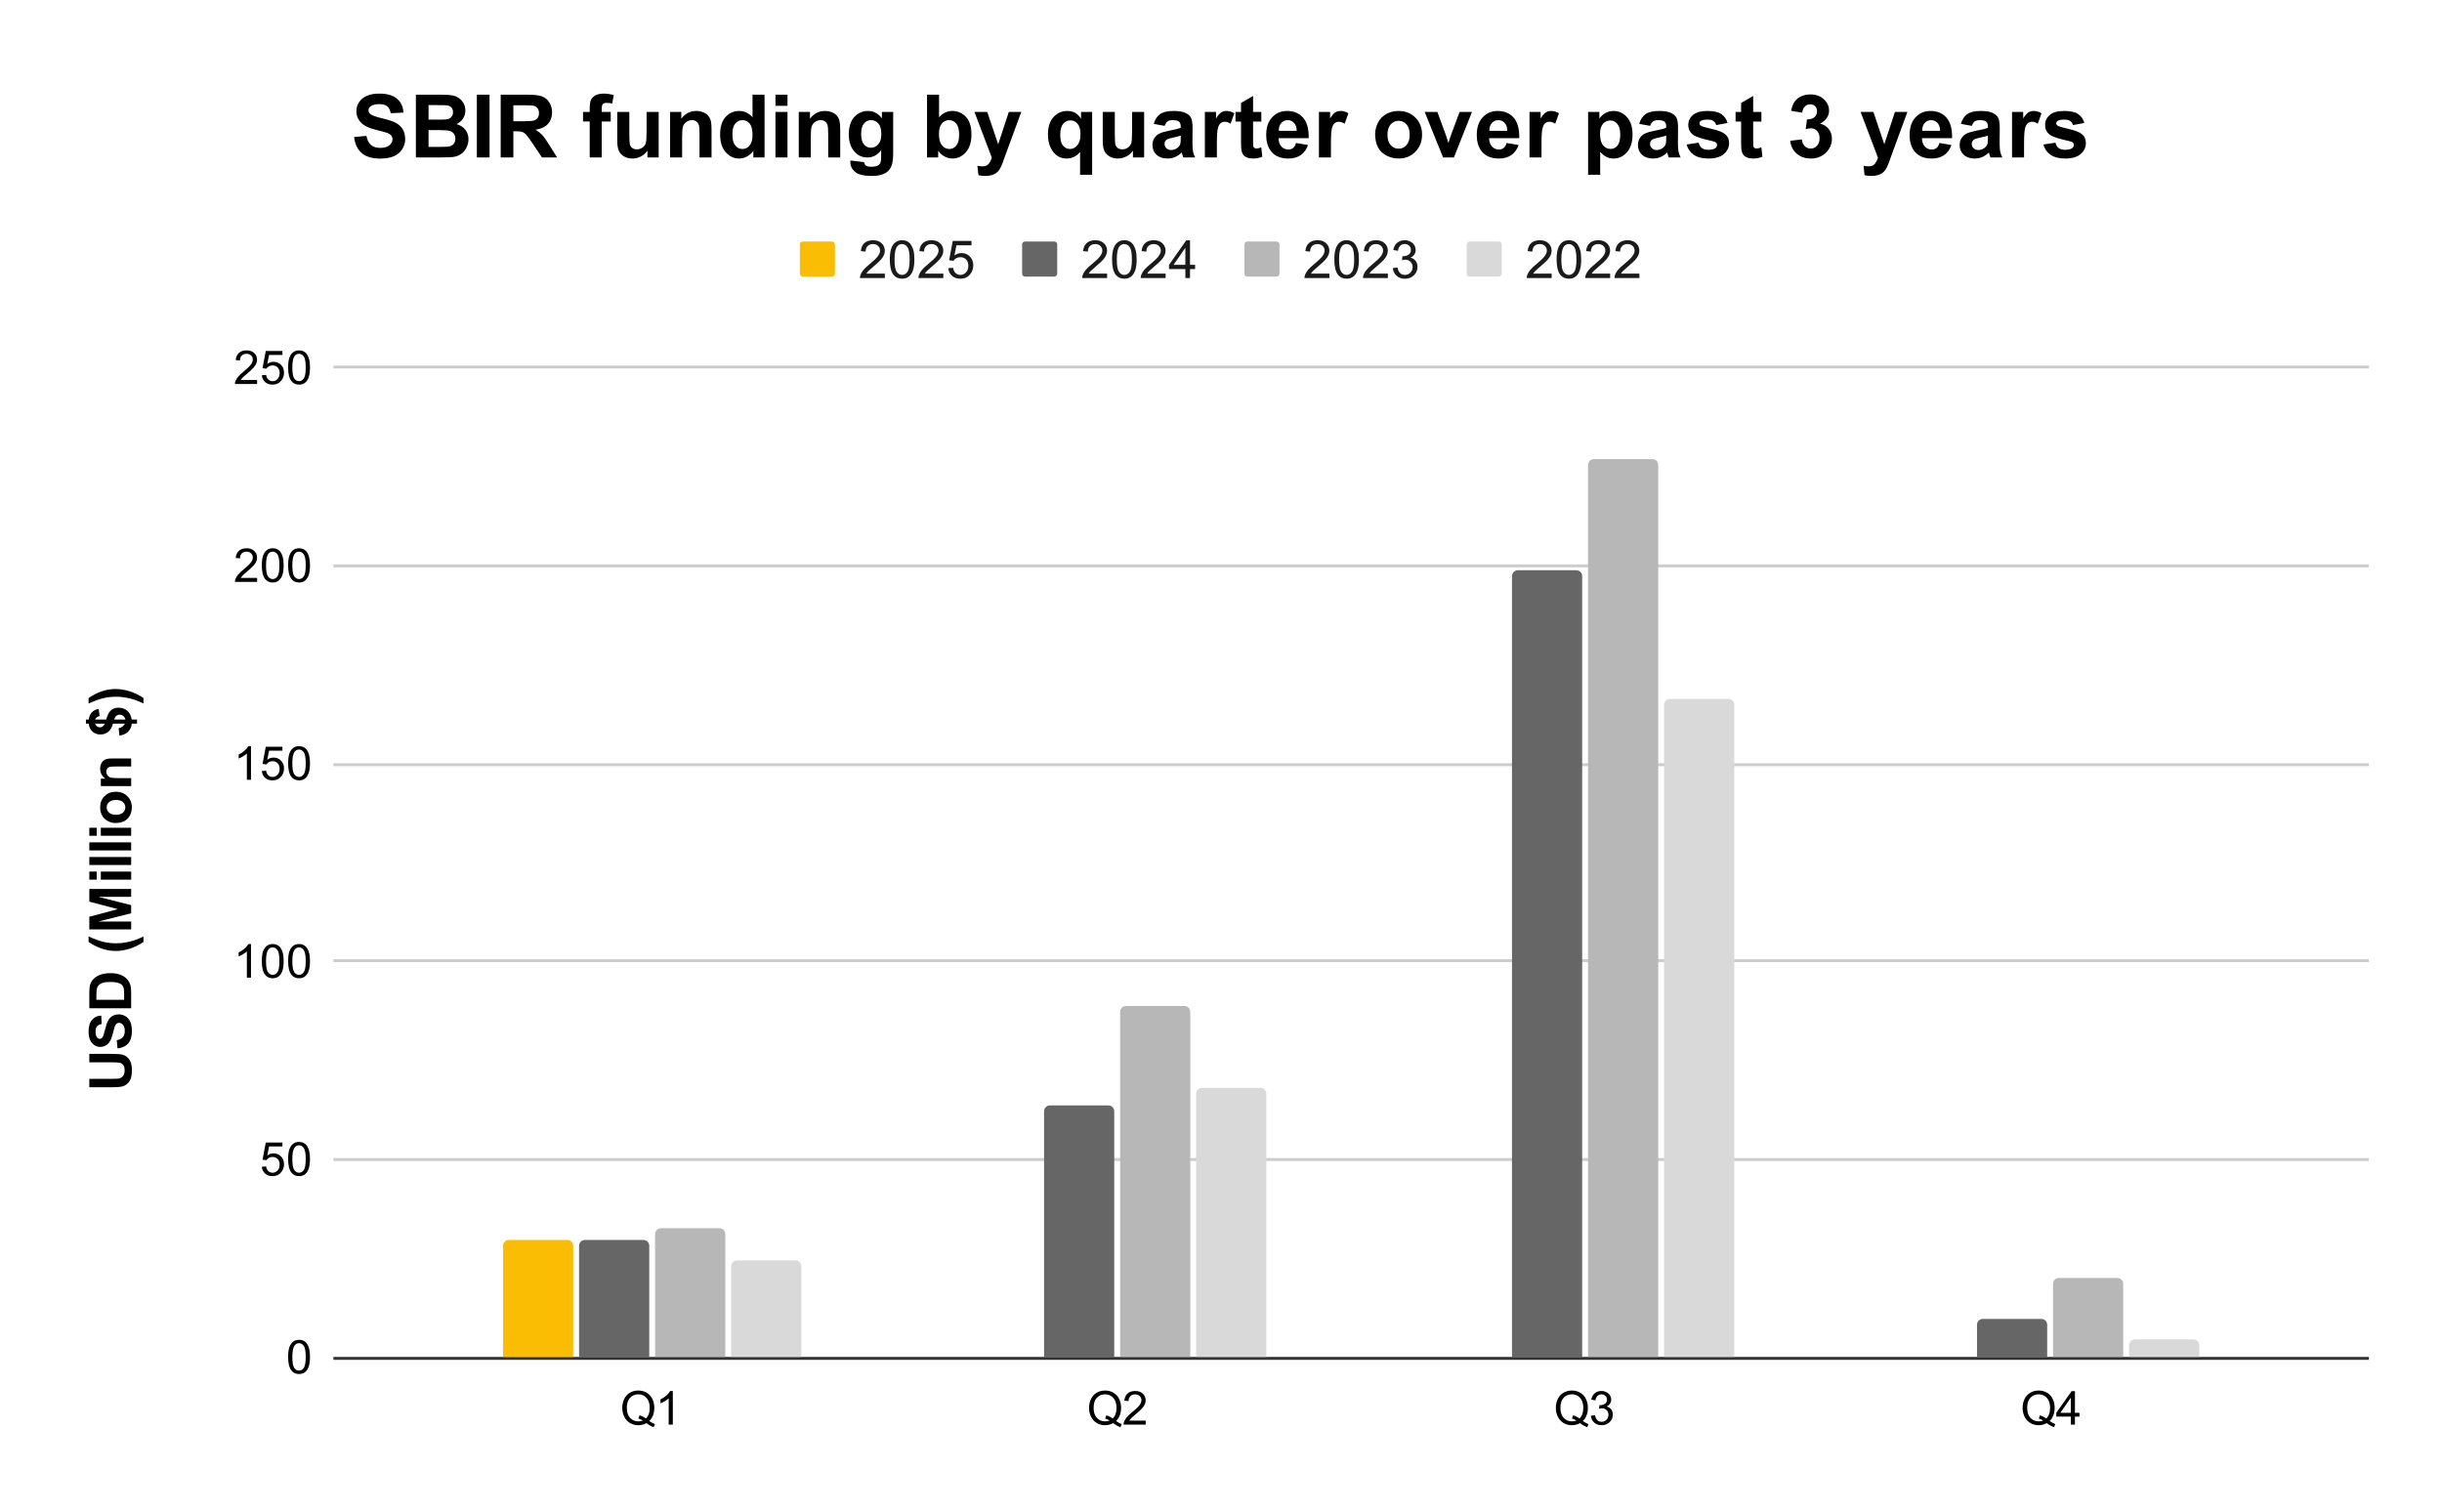 <svg version="1.1" viewBox="0.0 0.0 835.0 517.0" fill="none" stroke="none" stroke-linecap="square" stroke-miterlimit="10" width="835" height="517" xmlns:xlink="http://www.w3.org/1999/xlink" xmlns="http://www.w3.org/2000/svg"><path fill="#ffffff" d="M0 0L835.0 0L835.0 517.0L0 517.0L0 0Z" fill-rule="nonzero"/><path stroke="#333333" stroke-width="1.0" stroke-linecap="butt" d="M114.5 464.5L809.5 464.5" fill-rule="nonzero"/><path stroke="#cccccc" stroke-width="1.0" stroke-linecap="butt" d="M114.5 396.5L809.5 396.5" fill-rule="nonzero"/><path stroke="#cccccc" stroke-width="1.0" stroke-linecap="butt" d="M114.5 328.5L809.5 328.5" fill-rule="nonzero"/><path stroke="#cccccc" stroke-width="1.0" stroke-linecap="butt" d="M114.5 261.5L809.5 261.5" fill-rule="nonzero"/><path stroke="#cccccc" stroke-width="1.0" stroke-linecap="butt" d="M114.5 193.5L809.5 193.5" fill-rule="nonzero"/><path stroke="#cccccc" stroke-width="1.0" stroke-linecap="butt" d="M114.5 125.5L809.5 125.5" fill-rule="nonzero"/><clipPath id="id_0"><path d="M114.85 125.817L809.15 125.817L809.15 464.15L114.85 464.15L114.85 125.817Z" clip-rule="nonzero"/></clipPath><path stroke="#000000" stroke-width="2.0" stroke-linecap="butt" stroke-opacity="0.0" clip-path="url(#id_0)" d="M196.0 464.0L172.0 464.0L172.0 426.0C172.0 424.895 172.895 424.0 174.0 424.0L194.0 424.0C195.105 424.0 196.0 424.895 196.0 426.0Z" fill-rule="nonzero"/><path fill="#fbbc04" clip-path="url(#id_0)" d="M196.0 464.0L172.0 464.0L172.0 426.0C172.0 424.895 172.895 424.0 174.0 424.0L194.0 424.0C195.105 424.0 196.0 424.895 196.0 426.0Z" fill-rule="nonzero"/><path stroke="#000000" stroke-width="2.0" stroke-linecap="butt" stroke-opacity="0.0" clip-path="url(#id_0)" d="M222.0 464.0L198.0 464.0L198.0 426.0C198.0 424.895 198.895 424.0 200.0 424.0L220.0 424.0C221.105 424.0 222.0 424.895 222.0 426.0Z" fill-rule="nonzero"/><path fill="#666666" clip-path="url(#id_0)" d="M222.0 464.0L198.0 464.0L198.0 426.0C198.0 424.895 198.895 424.0 200.0 424.0L220.0 424.0C221.105 424.0 222.0 424.895 222.0 426.0Z" fill-rule="nonzero"/><path stroke="#000000" stroke-width="2.0" stroke-linecap="butt" stroke-opacity="0.0" clip-path="url(#id_0)" d="M381.0 464.0L357.0 464.0L357.0 380.0C357.0 378.895 357.895 378.0 359.0 378.0L379.0 378.0C380.105 378.0 381.0 378.895 381.0 380.0Z" fill-rule="nonzero"/><path fill="#666666" clip-path="url(#id_0)" d="M381.0 464.0L357.0 464.0L357.0 380.0C357.0 378.895 357.895 378.0 359.0 378.0L379.0 378.0C380.105 378.0 381.0 378.895 381.0 380.0Z" fill-rule="nonzero"/><path stroke="#000000" stroke-width="2.0" stroke-linecap="butt" stroke-opacity="0.0" clip-path="url(#id_0)" d="M541.0 464.0L517.0 464.0L517.0 197.0C517.0 195.895 517.895 195.0 519.0 195.0L539.0 195.0C540.105 195.0 541.0 195.895 541.0 197.0Z" fill-rule="nonzero"/><path fill="#666666" clip-path="url(#id_0)" d="M541.0 464.0L517.0 464.0L517.0 197.0C517.0 195.895 517.895 195.0 519.0 195.0L539.0 195.0C540.105 195.0 541.0 195.895 541.0 197.0Z" fill-rule="nonzero"/><path stroke="#000000" stroke-width="2.0" stroke-linecap="butt" stroke-opacity="0.0" clip-path="url(#id_0)" d="M700.0 464.0L676.0 464.0L676.0 453.0C676.0 451.895 676.895 451.0 678.0 451.0L698.0 451.0C699.105 451.0 700.0 451.895 700.0 453.0Z" fill-rule="nonzero"/><path fill="#666666" clip-path="url(#id_0)" d="M700.0 464.0L676.0 464.0L676.0 453.0C676.0 451.895 676.895 451.0 678.0 451.0L698.0 451.0C699.105 451.0 700.0 451.895 700.0 453.0Z" fill-rule="nonzero"/><path stroke="#000000" stroke-width="2.0" stroke-linecap="butt" stroke-opacity="0.0" clip-path="url(#id_0)" d="M248.0 464.0L224.0 464.0L224.0 422.0C224.0 420.895 224.895 420.0 226.0 420.0L246.0 420.0C247.105 420.0 248.0 420.895 248.0 422.0Z" fill-rule="nonzero"/><path fill="#b7b7b7" clip-path="url(#id_0)" d="M248.0 464.0L224.0 464.0L224.0 422.0C224.0 420.895 224.895 420.0 226.0 420.0L246.0 420.0C247.105 420.0 248.0 420.895 248.0 422.0Z" fill-rule="nonzero"/><path stroke="#000000" stroke-width="2.0" stroke-linecap="butt" stroke-opacity="0.0" clip-path="url(#id_0)" d="M407.0 464.0L383.0 464.0L383.0 346.0C383.0 344.895 383.895 344.0 385.0 344.0L405.0 344.0C406.105 344.0 407.0 344.895 407.0 346.0Z" fill-rule="nonzero"/><path fill="#b7b7b7" clip-path="url(#id_0)" d="M407.0 464.0L383.0 464.0L383.0 346.0C383.0 344.895 383.895 344.0 385.0 344.0L405.0 344.0C406.105 344.0 407.0 344.895 407.0 346.0Z" fill-rule="nonzero"/><path stroke="#000000" stroke-width="2.0" stroke-linecap="butt" stroke-opacity="0.0" clip-path="url(#id_0)" d="M567.0 464.0L543.0 464.0L543.0 159.0C543.0 157.895 543.895 157.0 545.0 157.0L565.0 157.0C566.105 157.0 567.0 157.895 567.0 159.0Z" fill-rule="nonzero"/><path fill="#b7b7b7" clip-path="url(#id_0)" d="M567.0 464.0L543.0 464.0L543.0 159.0C543.0 157.895 543.895 157.0 545.0 157.0L565.0 157.0C566.105 157.0 567.0 157.895 567.0 159.0Z" fill-rule="nonzero"/><path stroke="#000000" stroke-width="2.0" stroke-linecap="butt" stroke-opacity="0.0" clip-path="url(#id_0)" d="M726.0 464.0L702.0 464.0L702.0 439.0C702.0 437.895 702.895 437.0 704.0 437.0L724.0 437.0C725.105 437.0 726.0 437.895 726.0 439.0Z" fill-rule="nonzero"/><path fill="#b7b7b7" clip-path="url(#id_0)" d="M726.0 464.0L702.0 464.0L702.0 439.0C702.0 437.895 702.895 437.0 704.0 437.0L724.0 437.0C725.105 437.0 726.0 437.895 726.0 439.0Z" fill-rule="nonzero"/><path stroke="#000000" stroke-width="2.0" stroke-linecap="butt" stroke-opacity="0.0" clip-path="url(#id_0)" d="M274.0 464.0L250.0 464.0L250.0 433.0C250.0 431.895 250.895 431.0 252.0 431.0L272.0 431.0C273.105 431.0 274.0 431.895 274.0 433.0Z" fill-rule="nonzero"/><path fill="#d9d9d9" clip-path="url(#id_0)" d="M274.0 464.0L250.0 464.0L250.0 433.0C250.0 431.895 250.895 431.0 252.0 431.0L272.0 431.0C273.105 431.0 274.0 431.895 274.0 433.0Z" fill-rule="nonzero"/><path stroke="#000000" stroke-width="2.0" stroke-linecap="butt" stroke-opacity="0.0" clip-path="url(#id_0)" d="M433.0 464.0L409.0 464.0L409.0 374.0C409.0 372.895 409.895 372.0 411.0 372.0L431.0 372.0C432.105 372.0 433.0 372.895 433.0 374.0Z" fill-rule="nonzero"/><path fill="#d9d9d9" clip-path="url(#id_0)" d="M433.0 464.0L409.0 464.0L409.0 374.0C409.0 372.895 409.895 372.0 411.0 372.0L431.0 372.0C432.105 372.0 433.0 372.895 433.0 374.0Z" fill-rule="nonzero"/><path stroke="#000000" stroke-width="2.0" stroke-linecap="butt" stroke-opacity="0.0" clip-path="url(#id_0)" d="M593.0 464.0L569.0 464.0L569.0 241.0C569.0 239.895 569.895 239.0 571.0 239.0L591.0 239.0C592.105 239.0 593.0 239.895 593.0 241.0Z" fill-rule="nonzero"/><path fill="#d9d9d9" clip-path="url(#id_0)" d="M593.0 464.0L569.0 464.0L569.0 241.0C569.0 239.895 569.895 239.0 571.0 239.0L591.0 239.0C592.105 239.0 593.0 239.895 593.0 241.0Z" fill-rule="nonzero"/><path stroke="#000000" stroke-width="2.0" stroke-linecap="butt" stroke-opacity="0.0" clip-path="url(#id_0)" d="M752.0 464.0L728.0 464.0L728.0 460.0C728.0 458.895 728.895 458.0 730.0 458.0L750.0 458.0C751.105 458.0 752.0 458.895 752.0 460.0Z" fill-rule="nonzero"/><path fill="#d9d9d9" clip-path="url(#id_0)" d="M752.0 464.0L728.0 464.0L728.0 460.0C728.0 458.895 728.895 458.0 730.0 458.0L750.0 458.0C751.105 458.0 752.0 458.895 752.0 460.0Z" fill-rule="nonzero"/><path fill="#000000" d="M30.537 371.796L30.537 368.905L38.287 368.905Q40.131 368.905 40.678 368.796Q41.553 368.608 42.084 367.921Q42.616 367.218 42.616 365.999Q42.616 364.78 42.116 364.155Q41.616 363.53 40.881 363.405Q40.147 363.265 38.459 363.265L30.537 363.265L30.537 360.374L38.053 360.374Q40.631 360.374 41.694 360.608Q42.756 360.843 43.491 361.483Q44.225 362.108 44.662 363.171Q45.1 364.218 45.1 365.921Q45.1 367.968 44.631 369.03Q44.147 370.093 43.397 370.702Q42.631 371.311 41.803 371.515Q40.569 371.796 38.162 371.796L30.537 371.796ZM40.194 358.515L39.912 355.702Q41.334 355.436 42.006 354.671Q42.662 353.89 42.662 352.577Q42.662 351.171 42.069 350.468Q41.475 349.765 40.694 349.765Q40.178 349.765 39.834 350.061Q39.475 350.358 39.209 351.093Q39.022 351.608 38.584 353.405Q38.006 355.733 37.162 356.671Q35.975 357.999 34.287 357.999Q33.194 357.999 32.241 357.374Q31.287 356.749 30.787 355.593Q30.287 354.421 30.287 352.765Q30.287 350.077 31.475 348.718Q32.647 347.343 34.631 347.28L34.756 350.171Q33.647 350.358 33.162 350.968Q32.678 351.577 32.678 352.796Q32.678 354.061 33.194 354.765Q33.537 355.233 34.084 355.233Q34.6 355.233 34.959 354.796Q35.412 354.249 35.912 352.14Q36.412 350.03 36.944 349.03Q37.475 348.015 38.397 347.452Q39.319 346.874 40.678 346.874Q41.912 346.874 42.991 347.561Q44.053 348.233 44.584 349.483Q45.1 350.733 45.1 352.608Q45.1 355.311 43.85 356.78Q42.6 358.233 40.194 358.515ZM30.537 344.78L30.537 339.499Q30.537 337.718 30.803 336.78Q31.178 335.515 32.131 334.624Q33.069 333.718 34.444 333.249Q35.819 332.78 37.834 332.78Q39.6 332.78 40.881 333.218Q42.444 333.765 43.397 334.765Q44.131 335.515 44.553 336.796Q44.85 337.749 44.85 339.343L44.85 344.78L30.537 344.78ZM32.959 341.89L42.444 341.89L42.444 339.733Q42.444 338.53 42.303 337.983Q42.131 337.28 41.709 336.827Q41.287 336.358 40.334 336.077Q39.366 335.78 37.694 335.78Q36.037 335.78 35.147 336.077Q34.256 336.358 33.772 336.89Q33.272 337.421 33.084 338.218Q32.959 338.827 32.959 340.593L32.959 341.89ZM49.053 320.249L49.053 322.124Q46.803 323.624 44.381 324.405Q41.944 325.186 39.662 325.186Q36.834 325.186 34.319 324.218Q32.131 323.374 30.287 322.093L30.287 320.218Q33.241 321.561 35.319 322.061Q37.397 322.561 39.725 322.561Q41.319 322.561 43.006 322.265Q44.678 321.968 46.194 321.452Q47.194 321.108 49.053 320.249ZM44.85 317.811L30.537 317.811L30.537 313.483L40.303 310.89L30.537 308.327L30.537 303.983L44.85 303.983L44.85 306.671L33.584 306.671L44.85 309.515L44.85 312.296L33.584 315.124L44.85 315.124L44.85 317.811ZM33.069 300.796L30.537 300.796L30.537 298.046L33.069 298.046L33.069 300.796ZM44.85 300.796L34.475 300.796L34.475 298.046L44.85 298.046L44.85 300.796ZM44.85 295.796L30.537 295.796L30.537 293.046L44.85 293.046L44.85 295.796ZM44.85 290.796L30.537 290.796L30.537 288.046L44.85 288.046L44.85 290.796ZM33.069 285.796L30.537 285.796L30.537 283.046L33.069 283.046L33.069 285.796ZM44.85 285.796L34.475 285.796L34.475 283.046L44.85 283.046L44.85 285.796ZM39.522 281.436Q38.147 281.436 36.866 280.765Q35.584 280.077 34.912 278.843Q34.241 277.608 34.241 276.093Q34.241 273.733 35.772 272.233Q37.303 270.733 39.631 270.733Q41.991 270.733 43.537 272.249Q45.084 273.765 45.084 276.077Q45.084 277.499 44.444 278.796Q43.787 280.077 42.553 280.765Q41.303 281.436 39.522 281.436ZM39.662 278.624Q41.209 278.624 42.037 277.89Q42.85 277.155 42.85 276.077Q42.85 274.999 42.037 274.28Q41.209 273.546 39.647 273.546Q38.116 273.546 37.303 274.28Q36.475 274.999 36.475 276.077Q36.475 277.155 37.303 277.89Q38.116 278.624 39.662 278.624ZM44.85 259.358L44.85 262.108L39.553 262.108Q37.881 262.108 37.397 262.28Q36.897 262.452 36.631 262.858Q36.35 263.249 36.35 263.811Q36.35 264.515 36.741 265.093Q37.131 265.655 37.772 265.874Q38.412 266.077 40.147 266.077L44.85 266.077L44.85 268.811L34.475 268.811L34.475 266.265L36.006 266.265Q34.241 264.905 34.241 262.843Q34.241 261.936 34.569 261.186Q34.897 260.436 35.412 260.061Q35.912 259.671 36.569 259.515Q37.209 259.358 38.397 259.358L44.85 259.358ZM42.725 247.452L38.631 247.452Q38.084 249.374 36.991 250.265Q35.881 251.155 34.287 251.155Q32.694 251.155 31.6 250.155Q30.506 249.14 30.35 247.452L29.381 247.452L29.381 246.046L30.35 246.046Q30.537 244.483 31.412 243.577Q32.287 242.655 33.741 242.405L34.069 244.874Q32.912 245.093 32.506 246.046L36.319 246.046Q36.959 243.702 37.975 242.858Q38.975 241.999 40.569 241.999Q42.334 241.999 43.553 243.077Q44.756 244.14 45.022 246.046L46.85 246.046L46.85 247.452L45.069 247.452Q44.866 249.14 43.819 250.202Q42.756 251.249 40.834 251.546L40.569 248.999Q41.35 248.843 41.912 248.421Q42.475 247.983 42.725 247.452ZM32.475 247.452Q32.678 248.03 33.147 248.374Q33.616 248.718 34.178 248.718Q34.694 248.718 35.147 248.405Q35.584 248.093 35.85 247.452L32.475 247.452ZM42.866 246.046Q42.725 245.311 42.194 244.858Q41.647 244.39 40.912 244.39Q40.256 244.39 39.787 244.78Q39.319 245.155 39.053 246.046L42.866 246.046ZM49.053 240.561Q47.319 239.749 46.381 239.421Q45.459 239.077 44.256 238.796Q43.037 238.515 41.959 238.39Q40.866 238.249 39.725 238.249Q37.397 238.249 35.319 238.749Q33.241 239.233 30.287 240.577L30.287 238.718Q32.381 237.233 34.741 236.421Q37.1 235.608 39.522 235.608Q41.553 235.608 43.897 236.249Q46.506 236.983 49.053 238.671L49.053 240.561Z" fill-rule="nonzero"/><path fill="#000000" d="M98.522 463.994Q98.522 461.962 98.928 460.728Q99.35 459.494 100.178 458.822Q101.006 458.15 102.256 458.15Q103.178 458.15 103.866 458.525Q104.569 458.884 105.022 459.587Q105.475 460.291 105.725 461.291Q105.991 462.291 105.991 463.994Q105.991 466.009 105.569 467.259Q105.162 468.494 104.334 469.181Q103.506 469.853 102.256 469.853Q100.6 469.853 99.647 468.65Q98.522 467.228 98.522 463.994ZM99.959 463.994Q99.959 466.822 100.616 467.759Q101.287 468.681 102.256 468.681Q103.225 468.681 103.881 467.744Q104.537 466.806 104.537 463.994Q104.537 461.166 103.881 460.244Q103.225 459.306 102.241 459.306Q101.272 459.306 100.694 460.134Q99.959 461.181 99.959 463.994Z" fill-rule="nonzero"/><path fill="#000000" d="M89.522 398.983L90.991 398.858Q91.162 399.936 91.756 400.483Q92.35 401.015 93.194 401.015Q94.209 401.015 94.912 400.249Q95.616 399.483 95.616 398.218Q95.616 397.015 94.944 396.327Q94.272 395.624 93.178 395.624Q92.491 395.624 91.944 395.936Q91.397 396.249 91.084 396.733L89.772 396.561L90.881 390.686L96.569 390.686L96.569 392.03L92.006 392.03L91.381 395.108Q92.412 394.39 93.553 394.39Q95.053 394.39 96.084 395.436Q97.116 396.468 97.116 398.093Q97.116 399.655 96.209 400.78Q95.1 402.186 93.194 402.186Q91.631 402.186 90.647 401.311Q89.662 400.421 89.522 398.983ZM98.522 396.327Q98.522 394.296 98.928 393.061Q99.35 391.827 100.178 391.155Q101.006 390.483 102.256 390.483Q103.178 390.483 103.866 390.858Q104.569 391.218 105.022 391.921Q105.475 392.624 105.725 393.624Q105.991 394.624 105.991 396.327Q105.991 398.343 105.569 399.593Q105.162 400.827 104.334 401.515Q103.506 402.186 102.256 402.186Q100.6 402.186 99.647 400.983Q98.522 399.561 98.522 396.327ZM99.959 396.327Q99.959 399.155 100.616 400.093Q101.287 401.015 102.256 401.015Q103.225 401.015 103.881 400.077Q104.537 399.14 104.537 396.327Q104.537 393.499 103.881 392.577Q103.225 391.64 102.241 391.64Q101.272 391.64 100.694 392.468Q99.959 393.515 99.959 396.327Z" fill-rule="nonzero"/><path fill="#000000" d="M85.819 334.317L84.412 334.317L84.412 325.348Q83.897 325.832 83.069 326.317Q82.256 326.801 81.6 327.051L81.6 325.692Q82.772 325.129 83.647 324.348Q84.537 323.551 84.912 322.817L85.819 322.817L85.819 334.317ZM89.522 328.66Q89.522 326.629 89.928 325.395Q90.35 324.16 91.178 323.489Q92.006 322.817 93.256 322.817Q94.178 322.817 94.866 323.192Q95.569 323.551 96.022 324.254Q96.475 324.957 96.725 325.957Q96.991 326.957 96.991 328.66Q96.991 330.676 96.569 331.926Q96.162 333.16 95.334 333.848Q94.506 334.52 93.256 334.52Q91.6 334.52 90.647 333.317Q89.522 331.895 89.522 328.66ZM90.959 328.66Q90.959 331.489 91.616 332.426Q92.287 333.348 93.256 333.348Q94.225 333.348 94.881 332.41Q95.537 331.473 95.537 328.66Q95.537 325.832 94.881 324.91Q94.225 323.973 93.241 323.973Q92.272 323.973 91.694 324.801Q90.959 325.848 90.959 328.66ZM98.522 328.66Q98.522 326.629 98.928 325.395Q99.35 324.16 100.178 323.489Q101.006 322.817 102.256 322.817Q103.178 322.817 103.866 323.192Q104.569 323.551 105.022 324.254Q105.475 324.957 105.725 325.957Q105.991 326.957 105.991 328.66Q105.991 330.676 105.569 331.926Q105.162 333.16 104.334 333.848Q103.506 334.52 102.256 334.52Q100.6 334.52 99.647 333.317Q98.522 331.895 98.522 328.66ZM99.959 328.66Q99.959 331.489 100.616 332.426Q101.287 333.348 102.256 333.348Q103.225 333.348 103.881 332.41Q104.537 331.473 104.537 328.66Q104.537 325.832 103.881 324.91Q103.225 323.973 102.241 323.973Q101.272 323.973 100.694 324.801Q99.959 325.848 99.959 328.66Z" fill-rule="nonzero"/><path fill="#000000" d="M85.819 266.65L84.412 266.65L84.412 257.681Q83.897 258.166 83.069 258.65Q82.256 259.134 81.6 259.384L81.6 258.025Q82.772 257.462 83.647 256.681Q84.537 255.884 84.912 255.15L85.819 255.15L85.819 266.65ZM89.522 263.65L90.991 263.525Q91.162 264.603 91.756 265.15Q92.35 265.681 93.194 265.681Q94.209 265.681 94.912 264.916Q95.616 264.15 95.616 262.884Q95.616 261.681 94.944 260.994Q94.272 260.291 93.178 260.291Q92.491 260.291 91.944 260.603Q91.397 260.916 91.084 261.4L89.772 261.228L90.881 255.353L96.569 255.353L96.569 256.697L92.006 256.697L91.381 259.775Q92.412 259.056 93.553 259.056Q95.053 259.056 96.084 260.103Q97.116 261.134 97.116 262.759Q97.116 264.322 96.209 265.447Q95.1 266.853 93.194 266.853Q91.631 266.853 90.647 265.978Q89.662 265.087 89.522 263.65ZM98.522 260.994Q98.522 258.962 98.928 257.728Q99.35 256.494 100.178 255.822Q101.006 255.15 102.256 255.15Q103.178 255.15 103.866 255.525Q104.569 255.884 105.022 256.587Q105.475 257.291 105.725 258.291Q105.991 259.291 105.991 260.994Q105.991 263.009 105.569 264.259Q105.162 265.494 104.334 266.181Q103.506 266.853 102.256 266.853Q100.6 266.853 99.647 265.65Q98.522 264.228 98.522 260.994ZM99.959 260.994Q99.959 263.822 100.616 264.759Q101.287 265.681 102.256 265.681Q103.225 265.681 103.881 264.744Q104.537 263.806 104.537 260.994Q104.537 258.166 103.881 257.244Q103.225 256.306 102.241 256.306Q101.272 256.306 100.694 257.134Q99.959 258.181 99.959 260.994Z" fill-rule="nonzero"/><path fill="#000000" d="M87.912 197.624L87.912 198.983L80.334 198.983Q80.319 198.468 80.506 197.999Q80.787 197.233 81.428 196.483Q82.069 195.733 83.272 194.749Q85.131 193.218 85.787 192.327Q86.444 191.421 86.444 190.624Q86.444 189.796 85.85 189.218Q85.256 188.64 84.287 188.64Q83.272 188.64 82.662 189.249Q82.053 189.858 82.053 190.936L80.6 190.796Q80.756 189.171 81.725 188.327Q82.694 187.483 84.319 187.483Q85.975 187.483 86.928 188.405Q87.897 189.311 87.897 190.655Q87.897 191.343 87.616 192.015Q87.334 192.671 86.678 193.405Q86.022 194.14 84.506 195.421Q83.241 196.483 82.881 196.874Q82.522 197.249 82.287 197.624L87.912 197.624ZM89.522 193.327Q89.522 191.296 89.928 190.061Q90.35 188.827 91.178 188.155Q92.006 187.483 93.256 187.483Q94.178 187.483 94.866 187.858Q95.569 188.218 96.022 188.921Q96.475 189.624 96.725 190.624Q96.991 191.624 96.991 193.327Q96.991 195.343 96.569 196.593Q96.162 197.827 95.334 198.515Q94.506 199.186 93.256 199.186Q91.6 199.186 90.647 197.983Q89.522 196.561 89.522 193.327ZM90.959 193.327Q90.959 196.155 91.616 197.093Q92.287 198.015 93.256 198.015Q94.225 198.015 94.881 197.077Q95.537 196.14 95.537 193.327Q95.537 190.499 94.881 189.577Q94.225 188.64 93.241 188.64Q92.272 188.64 91.694 189.468Q90.959 190.515 90.959 193.327ZM98.522 193.327Q98.522 191.296 98.928 190.061Q99.35 188.827 100.178 188.155Q101.006 187.483 102.256 187.483Q103.178 187.483 103.866 187.858Q104.569 188.218 105.022 188.921Q105.475 189.624 105.725 190.624Q105.991 191.624 105.991 193.327Q105.991 195.343 105.569 196.593Q105.162 197.827 104.334 198.515Q103.506 199.186 102.256 199.186Q100.6 199.186 99.647 197.983Q98.522 196.561 98.522 193.327ZM99.959 193.327Q99.959 196.155 100.616 197.093Q101.287 198.015 102.256 198.015Q103.225 198.015 103.881 197.077Q104.537 196.14 104.537 193.327Q104.537 190.499 103.881 189.577Q103.225 188.64 102.241 188.64Q101.272 188.64 100.694 189.468Q99.959 190.515 99.959 193.327Z" fill-rule="nonzero"/><path fill="#000000" d="M87.912 129.957L87.912 131.317L80.334 131.317Q80.319 130.801 80.506 130.332Q80.787 129.567 81.428 128.817Q82.069 128.067 83.272 127.082Q85.131 125.551 85.787 124.66Q86.444 123.754 86.444 122.957Q86.444 122.129 85.85 121.551Q85.256 120.973 84.287 120.973Q83.272 120.973 82.662 121.582Q82.053 122.192 82.053 123.27L80.6 123.129Q80.756 121.504 81.725 120.66Q82.694 119.817 84.319 119.817Q85.975 119.817 86.928 120.739Q87.897 121.645 87.897 122.989Q87.897 123.676 87.616 124.348Q87.334 125.004 86.678 125.739Q86.022 126.473 84.506 127.754Q83.241 128.817 82.881 129.207Q82.522 129.582 82.287 129.957L87.912 129.957ZM89.522 128.317L90.991 128.192Q91.162 129.27 91.756 129.817Q92.35 130.348 93.194 130.348Q94.209 130.348 94.912 129.582Q95.616 128.817 95.616 127.551Q95.616 126.348 94.944 125.66Q94.272 124.957 93.178 124.957Q92.491 124.957 91.944 125.27Q91.397 125.582 91.084 126.067L89.772 125.895L90.881 120.02L96.569 120.02L96.569 121.364L92.006 121.364L91.381 124.442Q92.412 123.723 93.553 123.723Q95.053 123.723 96.084 124.77Q97.116 125.801 97.116 127.426Q97.116 128.989 96.209 130.114Q95.1 131.52 93.194 131.52Q91.631 131.52 90.647 130.645Q89.662 129.754 89.522 128.317ZM98.522 125.66Q98.522 123.629 98.928 122.395Q99.35 121.16 100.178 120.489Q101.006 119.817 102.256 119.817Q103.178 119.817 103.866 120.192Q104.569 120.551 105.022 121.254Q105.475 121.957 105.725 122.957Q105.991 123.957 105.991 125.66Q105.991 127.676 105.569 128.926Q105.162 130.16 104.334 130.848Q103.506 131.52 102.256 131.52Q100.6 131.52 99.647 130.317Q98.522 128.895 98.522 125.66ZM99.959 125.66Q99.959 128.489 100.616 129.426Q101.287 130.348 102.256 130.348Q103.225 130.348 103.881 129.41Q104.537 128.473 104.537 125.66Q104.537 122.832 103.881 121.91Q103.225 120.973 102.241 120.973Q101.272 120.973 100.694 121.801Q99.959 122.848 99.959 125.66Z" fill-rule="nonzero"/><path fill="#000000" d="M222.008 485.916Q223.055 486.65 223.946 486.978L223.508 488.041Q222.274 487.603 221.039 486.634Q219.774 487.353 218.227 487.353Q216.68 487.353 215.414 486.603Q214.149 485.837 213.461 484.478Q212.774 483.119 212.774 481.416Q212.774 479.728 213.461 478.337Q214.149 476.947 215.414 476.228Q216.696 475.494 218.258 475.494Q219.852 475.494 221.117 476.244Q222.399 476.994 223.055 478.353Q223.727 479.712 223.727 481.416Q223.727 482.822 223.289 483.962Q222.867 485.087 222.008 485.916ZM218.664 483.978Q219.977 484.353 220.836 485.072Q222.164 483.853 222.164 481.416Q222.164 480.025 221.696 478.994Q221.227 477.947 220.305 477.369Q219.399 476.791 218.274 476.791Q216.571 476.791 215.446 477.962Q214.336 479.119 214.336 481.416Q214.336 483.65 215.446 484.853Q216.555 486.041 218.274 486.041Q219.086 486.041 219.805 485.744Q219.086 485.275 218.305 485.087L218.664 483.978ZM230.055 487.15L228.649 487.15L228.649 478.181Q228.133 478.666 227.305 479.15Q226.492 479.634 225.836 479.884L225.836 478.525Q227.008 477.962 227.883 477.181Q228.774 476.384 229.149 475.65L230.055 475.65L230.055 487.15Z" fill-rule="nonzero"/><path fill="#000000" d="M381.617 485.916Q382.664 486.65 383.555 486.978L383.117 488.041Q381.883 487.603 380.649 486.634Q379.383 487.353 377.836 487.353Q376.289 487.353 375.024 486.603Q373.758 485.837 373.07 484.478Q372.383 483.119 372.383 481.416Q372.383 479.728 373.07 478.337Q373.758 476.947 375.024 476.228Q376.305 475.494 377.867 475.494Q379.461 475.494 380.727 476.244Q382.008 476.994 382.664 478.353Q383.336 479.712 383.336 481.416Q383.336 482.822 382.899 483.962Q382.477 485.087 381.617 485.916ZM378.274 483.978Q379.586 484.353 380.445 485.072Q381.774 483.853 381.774 481.416Q381.774 480.025 381.305 478.994Q380.836 477.947 379.914 477.369Q379.008 476.791 377.883 476.791Q376.18 476.791 375.055 477.962Q373.945 479.119 373.945 481.416Q373.945 483.65 375.055 484.853Q376.164 486.041 377.883 486.041Q378.695 486.041 379.414 485.744Q378.695 485.275 377.914 485.087L378.274 483.978ZM391.758 485.791L391.758 487.15L384.18 487.15Q384.164 486.634 384.352 486.166Q384.633 485.4 385.274 484.65Q385.914 483.9 387.117 482.916Q388.977 481.384 389.633 480.494Q390.289 479.587 390.289 478.791Q390.289 477.962 389.695 477.384Q389.102 476.806 388.133 476.806Q387.117 476.806 386.508 477.416Q385.899 478.025 385.899 479.103L384.445 478.962Q384.602 477.337 385.57 476.494Q386.539 475.65 388.164 475.65Q389.82 475.65 390.774 476.572Q391.742 477.478 391.742 478.822Q391.742 479.509 391.461 480.181Q391.18 480.837 390.524 481.572Q389.867 482.306 388.352 483.587Q387.086 484.65 386.727 485.041Q386.367 485.416 386.133 485.791L391.758 485.791Z" fill-rule="nonzero"/><path fill="#000000" d="M541.226 485.916Q542.273 486.65 543.164 486.978L542.726 488.041Q541.492 487.603 540.258 486.634Q538.992 487.353 537.445 487.353Q535.898 487.353 534.633 486.603Q533.367 485.837 532.68 484.478Q531.992 483.119 531.992 481.416Q531.992 479.728 532.68 478.337Q533.367 476.947 534.633 476.228Q535.914 475.494 537.476 475.494Q539.07 475.494 540.336 476.244Q541.617 476.994 542.273 478.353Q542.945 479.712 542.945 481.416Q542.945 482.822 542.508 483.962Q542.086 485.087 541.226 485.916ZM537.883 483.978Q539.195 484.353 540.055 485.072Q541.383 483.853 541.383 481.416Q541.383 480.025 540.914 478.994Q540.445 477.947 539.523 477.369Q538.617 476.791 537.492 476.791Q535.789 476.791 534.664 477.962Q533.555 479.119 533.555 481.416Q533.555 483.65 534.664 484.853Q535.773 486.041 537.492 486.041Q538.305 486.041 539.023 485.744Q538.305 485.275 537.523 485.087L537.883 483.978ZM543.976 484.119L545.383 483.931Q545.633 485.134 546.211 485.666Q546.789 486.181 547.633 486.181Q548.617 486.181 549.305 485.494Q549.992 484.806 549.992 483.791Q549.992 482.822 549.351 482.197Q548.726 481.572 547.742 481.572Q547.351 481.572 546.758 481.728L546.914 480.494Q547.055 480.509 547.133 480.509Q548.039 480.509 548.758 480.041Q549.476 479.572 549.476 478.587Q549.476 477.822 548.945 477.322Q548.43 476.806 547.601 476.806Q546.773 476.806 546.226 477.322Q545.68 477.837 545.523 478.869L544.117 478.619Q544.383 477.197 545.289 476.431Q546.211 475.65 547.57 475.65Q548.508 475.65 549.289 476.056Q550.086 476.447 550.492 477.15Q550.914 477.837 550.914 478.619Q550.914 479.369 550.508 479.978Q550.117 480.587 549.336 480.947Q550.351 481.181 550.914 481.916Q551.476 482.65 551.476 483.759Q551.476 485.259 550.383 486.306Q549.289 487.353 547.617 487.353Q546.117 487.353 545.117 486.462Q544.117 485.556 543.976 484.119Z" fill-rule="nonzero"/><path fill="#000000" d="M700.836 485.916Q701.883 486.65 702.773 486.978L702.336 488.041Q701.101 487.603 699.867 486.634Q698.601 487.353 697.054 487.353Q695.508 487.353 694.242 486.603Q692.976 485.837 692.289 484.478Q691.601 483.119 691.601 481.416Q691.601 479.728 692.289 478.337Q692.976 476.947 694.242 476.228Q695.523 475.494 697.086 475.494Q698.679 475.494 699.945 476.244Q701.226 476.994 701.883 478.353Q702.554 479.712 702.554 481.416Q702.554 482.822 702.117 483.962Q701.695 485.087 700.836 485.916ZM697.492 483.978Q698.804 484.353 699.664 485.072Q700.992 483.853 700.992 481.416Q700.992 480.025 700.523 478.994Q700.054 477.947 699.133 477.369Q698.226 476.791 697.101 476.791Q695.398 476.791 694.273 477.962Q693.164 479.119 693.164 481.416Q693.164 483.65 694.273 484.853Q695.383 486.041 697.101 486.041Q697.914 486.041 698.633 485.744Q697.914 485.275 697.133 485.087L697.492 483.978ZM708.086 487.15L708.086 484.4L703.117 484.4L703.117 483.119L708.351 475.697L709.492 475.697L709.492 483.119L711.039 483.119L711.039 484.4L709.492 484.4L709.492 487.15L708.086 487.15ZM708.086 483.119L708.086 477.947L704.508 483.119L708.086 483.119Z" fill-rule="nonzero"/><path fill="#fbbc04" d="M273.5 83.583C273.5 83.031 273.948 82.583 274.5 82.583L284.5 82.583C285.052 82.583 285.5 83.031 285.5 83.583L285.5 93.583C285.5 94.136 285.052 94.583 284.5 94.583L274.5 94.583C273.948 94.583 273.5 94.136 273.5 93.583Z" fill-rule="nonzero"/><path fill="#1a1a1a" d="M302.562 93.568L302.562 95.083L294.047 95.083Q294.031 94.505 294.234 93.99Q294.562 93.115 295.266 92.271Q295.984 91.427 297.344 90.318Q299.438 88.599 300.172 87.599Q300.922 86.583 300.922 85.693Q300.922 84.74 300.25 84.099Q299.578 83.458 298.5 83.458Q297.344 83.458 296.656 84.146Q295.984 84.833 295.969 86.036L294.344 85.865Q294.516 84.052 295.594 83.099Q296.688 82.146 298.531 82.146Q300.375 82.146 301.453 83.177Q302.547 84.208 302.547 85.724Q302.547 86.49 302.219 87.24Q301.906 87.99 301.172 88.818Q300.438 89.646 298.734 91.083Q297.312 92.286 296.906 92.708Q296.5 93.13 296.25 93.568L302.562 93.568ZM304.25 88.724Q304.25 86.443 304.719 85.052Q305.188 83.661 306.109 82.911Q307.047 82.146 308.453 82.146Q309.484 82.146 310.266 82.568Q311.047 82.974 311.547 83.771Q312.062 84.552 312.359 85.693Q312.656 86.818 312.656 88.724Q312.656 90.99 312.188 92.396Q311.719 93.786 310.781 94.552Q309.859 95.302 308.453 95.302Q306.578 95.302 305.516 93.974Q304.25 92.365 304.25 88.724ZM305.875 88.724Q305.875 91.896 306.609 92.958Q307.359 94.005 308.453 94.005Q309.531 94.005 310.281 92.958Q311.031 91.896 311.031 88.724Q311.031 85.552 310.281 84.505Q309.531 83.458 308.438 83.458Q307.344 83.458 306.688 84.38Q305.875 85.552 305.875 88.724ZM322.562 93.568L322.562 95.083L314.047 95.083Q314.031 94.505 314.234 93.99Q314.562 93.115 315.266 92.271Q315.984 91.427 317.344 90.318Q319.438 88.599 320.172 87.599Q320.922 86.583 320.922 85.693Q320.922 84.74 320.25 84.099Q319.578 83.458 318.5 83.458Q317.344 83.458 316.656 84.146Q315.984 84.833 315.969 86.036L314.344 85.865Q314.516 84.052 315.594 83.099Q316.688 82.146 318.531 82.146Q320.375 82.146 321.453 83.177Q322.547 84.208 322.547 85.724Q322.547 86.49 322.219 87.24Q321.906 87.99 321.172 88.818Q320.438 89.646 318.734 91.083Q317.312 92.286 316.906 92.708Q316.5 93.13 316.25 93.568L322.562 93.568ZM324.25 91.708L325.906 91.568Q326.094 92.786 326.766 93.396Q327.438 94.005 328.391 94.005Q329.531 94.005 330.312 93.146Q331.109 92.286 331.109 90.849Q331.109 89.505 330.344 88.724Q329.594 87.943 328.359 87.943Q327.594 87.943 326.969 88.286Q326.359 88.63 326.016 89.193L324.531 88.99L325.781 82.38L332.188 82.38L332.188 83.88L327.047 83.88L326.344 87.349Q327.516 86.536 328.781 86.536Q330.469 86.536 331.625 87.708Q332.797 88.88 332.797 90.708Q332.797 92.458 331.766 93.74Q330.531 95.302 328.391 95.302Q326.625 95.302 325.516 94.318Q324.406 93.333 324.25 91.708Z" fill-rule="nonzero"/><path fill="#666666" d="M349.5 83.583C349.5 83.031 349.948 82.583 350.5 82.583L360.5 82.583C361.052 82.583 361.5 83.031 361.5 83.583L361.5 93.583C361.5 94.136 361.052 94.583 360.5 94.583L350.5 94.583C349.948 94.583 349.5 94.136 349.5 93.583Z" fill-rule="nonzero"/><path fill="#1a1a1a" d="M378.562 93.568L378.562 95.083L370.047 95.083Q370.031 94.505 370.234 93.99Q370.562 93.115 371.266 92.271Q371.984 91.427 373.344 90.318Q375.438 88.599 376.172 87.599Q376.922 86.583 376.922 85.693Q376.922 84.74 376.25 84.099Q375.578 83.458 374.5 83.458Q373.344 83.458 372.656 84.146Q371.984 84.833 371.969 86.036L370.344 85.865Q370.516 84.052 371.594 83.099Q372.688 82.146 374.531 82.146Q376.375 82.146 377.453 83.177Q378.547 84.208 378.547 85.724Q378.547 86.49 378.219 87.24Q377.906 87.99 377.172 88.818Q376.438 89.646 374.734 91.083Q373.312 92.286 372.906 92.708Q372.5 93.13 372.25 93.568L378.562 93.568ZM380.25 88.724Q380.25 86.443 380.719 85.052Q381.188 83.661 382.109 82.911Q383.047 82.146 384.453 82.146Q385.484 82.146 386.266 82.568Q387.047 82.974 387.547 83.771Q388.062 84.552 388.359 85.693Q388.656 86.818 388.656 88.724Q388.656 90.99 388.188 92.396Q387.719 93.786 386.781 94.552Q385.859 95.302 384.453 95.302Q382.578 95.302 381.516 93.974Q380.25 92.365 380.25 88.724ZM381.875 88.724Q381.875 91.896 382.609 92.958Q383.359 94.005 384.453 94.005Q385.531 94.005 386.281 92.958Q387.031 91.896 387.031 88.724Q387.031 85.552 386.281 84.505Q385.531 83.458 384.438 83.458Q383.344 83.458 382.688 84.38Q381.875 85.552 381.875 88.724ZM398.562 93.568L398.562 95.083L390.047 95.083Q390.031 94.505 390.234 93.99Q390.562 93.115 391.266 92.271Q391.984 91.427 393.344 90.318Q395.438 88.599 396.172 87.599Q396.922 86.583 396.922 85.693Q396.922 84.74 396.25 84.099Q395.578 83.458 394.5 83.458Q393.344 83.458 392.656 84.146Q391.984 84.833 391.969 86.036L390.344 85.865Q390.516 84.052 391.594 83.099Q392.688 82.146 394.531 82.146Q396.375 82.146 397.453 83.177Q398.547 84.208 398.547 85.724Q398.547 86.49 398.219 87.24Q397.906 87.99 397.172 88.818Q396.438 89.646 394.734 91.083Q393.312 92.286 392.906 92.708Q392.5 93.13 392.25 93.568L398.562 93.568ZM405.312 95.083L405.312 92.005L399.734 92.005L399.734 90.552L405.609 82.193L406.906 82.193L406.906 90.552L408.641 90.552L408.641 92.005L406.906 92.005L406.906 95.083L405.312 95.083ZM405.312 90.552L405.312 84.74L401.281 90.552L405.312 90.552Z" fill-rule="nonzero"/><path fill="#b7b7b7" d="M425.5 83.583C425.5 83.031 425.948 82.583 426.5 82.583L436.5 82.583C437.052 82.583 437.5 83.031 437.5 83.583L437.5 93.583C437.5 94.136 437.052 94.583 436.5 94.583L426.5 94.583C425.948 94.583 425.5 94.136 425.5 93.583Z" fill-rule="nonzero"/><path fill="#1a1a1a" d="M454.562 93.568L454.562 95.083L446.047 95.083Q446.031 94.505 446.234 93.99Q446.562 93.115 447.266 92.271Q447.984 91.427 449.344 90.318Q451.438 88.599 452.172 87.599Q452.922 86.583 452.922 85.693Q452.922 84.74 452.25 84.099Q451.578 83.458 450.5 83.458Q449.344 83.458 448.656 84.146Q447.984 84.833 447.969 86.036L446.344 85.865Q446.516 84.052 447.594 83.099Q448.688 82.146 450.531 82.146Q452.375 82.146 453.453 83.177Q454.547 84.208 454.547 85.724Q454.547 86.49 454.219 87.24Q453.906 87.99 453.172 88.818Q452.438 89.646 450.734 91.083Q449.312 92.286 448.906 92.708Q448.5 93.13 448.25 93.568L454.562 93.568ZM456.25 88.724Q456.25 86.443 456.719 85.052Q457.188 83.661 458.109 82.911Q459.047 82.146 460.453 82.146Q461.484 82.146 462.266 82.568Q463.047 82.974 463.547 83.771Q464.062 84.552 464.359 85.693Q464.656 86.818 464.656 88.724Q464.656 90.99 464.188 92.396Q463.719 93.786 462.781 94.552Q461.859 95.302 460.453 95.302Q458.578 95.302 457.516 93.974Q456.25 92.365 456.25 88.724ZM457.875 88.724Q457.875 91.896 458.609 92.958Q459.359 94.005 460.453 94.005Q461.531 94.005 462.281 92.958Q463.031 91.896 463.031 88.724Q463.031 85.552 462.281 84.505Q461.531 83.458 460.438 83.458Q459.344 83.458 458.688 84.38Q457.875 85.552 457.875 88.724ZM474.562 93.568L474.562 95.083L466.047 95.083Q466.031 94.505 466.234 93.99Q466.562 93.115 467.266 92.271Q467.984 91.427 469.344 90.318Q471.438 88.599 472.172 87.599Q472.922 86.583 472.922 85.693Q472.922 84.74 472.25 84.099Q471.578 83.458 470.5 83.458Q469.344 83.458 468.656 84.146Q467.984 84.833 467.969 86.036L466.344 85.865Q466.516 84.052 467.594 83.099Q468.688 82.146 470.531 82.146Q472.375 82.146 473.453 83.177Q474.547 84.208 474.547 85.724Q474.547 86.49 474.219 87.24Q473.906 87.99 473.172 88.818Q472.438 89.646 470.734 91.083Q469.312 92.286 468.906 92.708Q468.5 93.13 468.25 93.568L474.562 93.568ZM476.25 91.677L477.844 91.474Q478.109 92.818 478.766 93.411Q479.422 94.005 480.359 94.005Q481.484 94.005 482.25 93.24Q483.016 92.458 483.016 91.318Q483.016 90.224 482.297 89.521Q481.594 88.802 480.5 88.802Q480.047 88.802 479.375 88.99L479.547 87.599Q479.703 87.615 479.812 87.615Q480.812 87.615 481.625 87.083Q482.438 86.552 482.438 85.458Q482.438 84.583 481.844 84.021Q481.25 83.443 480.328 83.443Q479.406 83.443 478.781 84.021Q478.172 84.599 478.0 85.771L476.422 85.49Q476.703 83.896 477.734 83.021Q478.766 82.146 480.297 82.146Q481.344 82.146 482.234 82.599Q483.125 83.052 483.594 83.833Q484.062 84.615 484.062 85.49Q484.062 86.333 483.609 87.021Q483.172 87.693 482.281 88.099Q483.422 88.365 484.047 89.208Q484.688 90.036 484.688 91.271Q484.688 92.958 483.453 94.146Q482.234 95.318 480.359 95.318Q478.656 95.318 477.531 94.302Q476.422 93.286 476.25 91.677Z" fill-rule="nonzero"/><path fill="#d9d9d9" d="M501.5 83.583C501.5 83.031 501.948 82.583 502.5 82.583L512.5 82.583C513.052 82.583 513.5 83.031 513.5 83.583L513.5 93.583C513.5 94.136 513.052 94.583 512.5 94.583L502.5 94.583C501.948 94.583 501.5 94.136 501.5 93.583Z" fill-rule="nonzero"/><path fill="#1a1a1a" d="M530.562 93.568L530.562 95.083L522.047 95.083Q522.031 94.505 522.234 93.99Q522.562 93.115 523.266 92.271Q523.984 91.427 525.344 90.318Q527.438 88.599 528.172 87.599Q528.922 86.583 528.922 85.693Q528.922 84.74 528.25 84.099Q527.578 83.458 526.5 83.458Q525.344 83.458 524.656 84.146Q523.984 84.833 523.969 86.036L522.344 85.865Q522.516 84.052 523.594 83.099Q524.688 82.146 526.531 82.146Q528.375 82.146 529.453 83.177Q530.547 84.208 530.547 85.724Q530.547 86.49 530.219 87.24Q529.906 87.99 529.172 88.818Q528.438 89.646 526.734 91.083Q525.312 92.286 524.906 92.708Q524.5 93.13 524.25 93.568L530.562 93.568ZM532.25 88.724Q532.25 86.443 532.719 85.052Q533.188 83.661 534.109 82.911Q535.047 82.146 536.453 82.146Q537.484 82.146 538.266 82.568Q539.047 82.974 539.547 83.771Q540.062 84.552 540.359 85.693Q540.656 86.818 540.656 88.724Q540.656 90.99 540.188 92.396Q539.719 93.786 538.781 94.552Q537.859 95.302 536.453 95.302Q534.578 95.302 533.516 93.974Q532.25 92.365 532.25 88.724ZM533.875 88.724Q533.875 91.896 534.609 92.958Q535.359 94.005 536.453 94.005Q537.531 94.005 538.281 92.958Q539.031 91.896 539.031 88.724Q539.031 85.552 538.281 84.505Q537.531 83.458 536.438 83.458Q535.344 83.458 534.688 84.38Q533.875 85.552 533.875 88.724ZM550.562 93.568L550.562 95.083L542.047 95.083Q542.031 94.505 542.234 93.99Q542.562 93.115 543.266 92.271Q543.984 91.427 545.344 90.318Q547.438 88.599 548.172 87.599Q548.922 86.583 548.922 85.693Q548.922 84.74 548.25 84.099Q547.578 83.458 546.5 83.458Q545.344 83.458 544.656 84.146Q543.984 84.833 543.969 86.036L542.344 85.865Q542.516 84.052 543.594 83.099Q544.688 82.146 546.531 82.146Q548.375 82.146 549.453 83.177Q550.547 84.208 550.547 85.724Q550.547 86.49 550.219 87.24Q549.906 87.99 549.172 88.818Q548.438 89.646 546.734 91.083Q545.312 92.286 544.906 92.708Q544.5 93.13 544.25 93.568L550.562 93.568ZM560.562 93.568L560.562 95.083L552.047 95.083Q552.031 94.505 552.234 93.99Q552.562 93.115 553.266 92.271Q553.984 91.427 555.344 90.318Q557.438 88.599 558.172 87.599Q558.922 86.583 558.922 85.693Q558.922 84.74 558.25 84.099Q557.578 83.458 556.5 83.458Q555.344 83.458 554.656 84.146Q553.984 84.833 553.969 86.036L552.344 85.865Q552.516 84.052 553.594 83.099Q554.688 82.146 556.531 82.146Q558.375 82.146 559.453 83.177Q560.547 84.208 560.547 85.724Q560.547 86.49 560.219 87.24Q559.906 87.99 559.172 88.818Q558.438 89.646 556.734 91.083Q555.312 92.286 554.906 92.708Q554.5 93.13 554.25 93.568L560.562 93.568Z" fill-rule="nonzero"/><path fill="#000000" d="M121.078 46.866L125.297 46.459Q125.688 48.569 126.844 49.569Q128.016 50.569 129.984 50.569Q132.078 50.569 133.141 49.694Q134.203 48.803 134.203 47.616Q134.203 46.85 133.75 46.319Q133.312 45.772 132.203 45.381Q131.438 45.116 128.734 44.444Q125.25 43.584 123.844 42.319Q121.859 40.553 121.859 38.006Q121.859 36.366 122.781 34.944Q123.719 33.506 125.469 32.756Q127.219 32.006 129.703 32.006Q133.734 32.006 135.781 33.788Q137.828 35.553 137.938 38.506L133.594 38.709Q133.312 37.053 132.391 36.334Q131.484 35.6 129.656 35.6Q127.766 35.6 126.688 36.381Q126.0 36.866 126.0 37.709Q126.0 38.475 126.656 39.006Q127.469 39.694 130.625 40.444Q133.797 41.194 135.312 41.991Q136.828 42.788 137.688 44.178Q138.547 45.553 138.547 47.6Q138.547 49.444 137.516 51.053Q136.5 52.663 134.625 53.444Q132.75 54.225 129.953 54.225Q125.875 54.225 123.688 52.35Q121.516 50.459 121.078 46.866ZM142.203 32.381L150.781 32.381Q153.328 32.381 154.578 32.6Q155.828 32.803 156.812 33.475Q157.812 34.147 158.469 35.272Q159.125 36.381 159.125 37.788Q159.125 39.288 158.312 40.553Q157.5 41.803 156.109 42.444Q158.078 43.006 159.125 44.381Q160.188 45.756 160.188 47.631Q160.188 49.084 159.5 50.475Q158.828 51.85 157.641 52.678Q156.469 53.506 154.734 53.709Q153.656 53.819 149.5 53.85L142.203 53.85L142.203 32.381ZM146.531 35.944L146.531 40.913L149.375 40.913Q151.906 40.913 152.531 40.834Q153.641 40.709 154.266 40.069Q154.906 39.428 154.906 38.397Q154.906 37.397 154.359 36.772Q153.812 36.147 152.734 36.022Q152.078 35.944 149.031 35.944L146.531 35.944ZM146.531 44.491L146.531 50.225L150.547 50.225Q152.891 50.225 153.516 50.1Q154.484 49.928 155.094 49.256Q155.703 48.569 155.703 47.413Q155.703 46.459 155.234 45.788Q154.766 45.1 153.875 44.803Q153.0 44.491 150.031 44.491L146.531 44.491ZM163.047 53.85L163.047 32.381L167.391 32.381L167.391 53.85L163.047 53.85ZM171.203 53.85L171.203 32.381L180.328 32.381Q183.766 32.381 185.328 32.959Q186.891 33.538 187.828 35.022Q188.766 36.491 188.766 38.397Q188.766 40.819 187.344 42.397Q185.922 43.959 183.094 44.366Q184.5 45.194 185.406 46.178Q186.328 47.163 187.875 49.663L190.5 53.85L185.312 53.85L182.188 49.178Q180.516 46.678 179.891 46.022Q179.281 45.366 178.594 45.131Q177.906 44.881 176.406 44.881L175.531 44.881L175.531 53.85L171.203 53.85ZM175.531 41.459L178.734 41.459Q181.859 41.459 182.641 41.194Q183.422 40.928 183.859 40.288Q184.297 39.647 184.297 38.678Q184.297 37.584 183.719 36.928Q183.141 36.256 182.078 36.084Q181.547 36.006 178.922 36.006L175.531 36.006L175.531 41.459ZM199.359 38.288L201.641 38.288L201.641 37.116Q201.641 35.163 202.047 34.194Q202.469 33.225 203.594 32.616Q204.719 32.006 206.422 32.006Q208.188 32.006 209.875 32.538L209.312 35.413Q208.328 35.178 207.422 35.178Q206.531 35.178 206.141 35.6Q205.75 36.006 205.75 37.194L205.75 38.288L208.828 38.288L208.828 41.538L205.75 41.538L205.75 53.85L201.641 53.85L201.641 41.538L199.359 41.538L199.359 38.288ZM221.391 53.85L221.391 51.522Q220.547 52.772 219.156 53.491Q217.781 54.209 216.234 54.209Q214.672 54.209 213.422 53.522Q212.172 52.819 211.609 51.584Q211.062 50.334 211.062 48.131L211.062 38.288L215.188 38.288L215.188 45.444Q215.188 48.725 215.406 49.475Q215.641 50.209 216.234 50.647Q216.844 51.069 217.766 51.069Q218.812 51.069 219.641 50.491Q220.484 49.913 220.781 49.053Q221.094 48.194 221.094 44.85L221.094 38.288L225.219 38.288L225.219 53.85L221.391 53.85ZM243.297 53.85L239.188 53.85L239.188 45.913Q239.188 43.397 238.922 42.663Q238.656 41.913 238.062 41.506Q237.469 41.084 236.641 41.084Q235.562 41.084 234.719 41.678Q233.875 42.256 233.547 43.225Q233.234 44.194 233.234 46.803L233.234 53.85L229.125 53.85L229.125 38.288L232.953 38.288L232.953 40.584Q234.984 37.944 238.078 37.944Q239.438 37.944 240.562 38.444Q241.688 38.928 242.266 39.694Q242.844 40.444 243.062 41.413Q243.297 42.381 243.297 44.178L243.297 53.85ZM261.422 53.85L257.594 53.85L257.594 51.569Q256.641 52.897 255.344 53.553Q254.047 54.209 252.734 54.209Q250.047 54.209 248.141 52.053Q246.234 49.881 246.234 46.006Q246.234 42.053 248.094 40.006Q249.953 37.944 252.797 37.944Q255.406 37.944 257.312 40.116L257.312 32.381L261.422 32.381L261.422 53.85ZM250.438 45.741Q250.438 48.225 251.125 49.334Q252.125 50.944 253.906 50.944Q255.328 50.944 256.312 49.741Q257.312 48.538 257.312 46.131Q257.312 43.444 256.344 42.272Q255.391 41.084 253.875 41.084Q252.406 41.084 251.422 42.256Q250.438 43.413 250.438 45.741ZM265.156 36.178L265.156 32.381L269.266 32.381L269.266 36.178L265.156 36.178ZM265.156 53.85L265.156 38.288L269.266 38.288L269.266 53.85L265.156 53.85ZM287.297 53.85L283.188 53.85L283.188 45.913Q283.188 43.397 282.922 42.663Q282.656 41.913 282.062 41.506Q281.469 41.084 280.641 41.084Q279.562 41.084 278.719 41.678Q277.875 42.256 277.547 43.225Q277.234 44.194 277.234 46.803L277.234 53.85L273.125 53.85L273.125 38.288L276.953 38.288L276.953 40.584Q278.984 37.944 282.078 37.944Q283.438 37.944 284.562 38.444Q285.688 38.928 286.266 39.694Q286.844 40.444 287.062 41.413Q287.297 42.381 287.297 44.178L287.297 53.85ZM290.766 54.881L295.469 55.444Q295.594 56.272 296.016 56.569Q296.609 57.022 297.859 57.022Q299.469 57.022 300.281 56.538Q300.828 56.209 301.094 55.491Q301.297 54.975 301.297 53.6L301.297 51.334Q299.438 53.85 296.625 53.85Q293.5 53.85 291.672 51.194Q290.234 49.1 290.234 45.991Q290.234 42.069 292.109 40.006Q294.0 37.944 296.797 37.944Q299.672 37.944 301.547 40.475L301.547 38.288L305.406 38.288L305.406 52.256Q305.406 55.006 304.953 56.366Q304.5 57.725 303.672 58.506Q302.859 59.288 301.484 59.725Q300.125 60.163 298.031 60.163Q294.062 60.163 292.406 58.803Q290.766 57.459 290.766 55.381Q290.766 55.163 290.766 54.881ZM294.453 45.756Q294.453 48.225 295.406 49.381Q296.375 50.522 297.781 50.522Q299.281 50.522 300.312 49.35Q301.359 48.163 301.359 45.85Q301.359 43.428 300.359 42.256Q299.375 41.084 297.844 41.084Q296.375 41.084 295.406 42.241Q294.453 43.397 294.453 45.756ZM316.984 53.85L316.984 32.381L321.094 32.381L321.094 40.116Q323.0 37.944 325.609 37.944Q328.453 37.944 330.312 40.006Q332.172 42.053 332.172 45.913Q332.172 49.897 330.266 52.053Q328.375 54.209 325.672 54.209Q324.328 54.209 323.031 53.538Q321.734 52.866 320.797 51.569L320.797 53.85L316.984 53.85ZM321.062 45.741Q321.062 48.147 321.828 49.303Q322.891 50.944 324.672 50.944Q326.031 50.944 326.984 49.788Q327.953 48.616 327.953 46.116Q327.953 43.444 326.984 42.272Q326.016 41.084 324.5 41.084Q323.031 41.084 322.047 42.241Q321.062 43.397 321.062 45.741ZM333.203 38.288L337.578 38.288L341.312 49.334L344.938 38.288L349.203 38.288L343.703 53.256L342.734 55.975Q342.188 57.334 341.688 58.053Q341.203 58.772 340.562 59.209Q339.922 59.663 338.984 59.913Q338.062 60.163 336.891 60.163Q335.703 60.163 334.562 59.913L334.203 56.694Q335.172 56.881 335.938 56.881Q337.375 56.881 338.062 56.038Q338.75 55.194 339.125 53.897L333.203 38.288ZM369.312 59.772L369.312 51.944Q368.516 52.991 367.312 53.6Q366.109 54.209 364.719 54.209Q362.062 54.209 360.359 52.209Q358.328 49.881 358.328 45.897Q358.328 42.147 360.219 40.053Q362.125 37.944 364.938 37.944Q366.5 37.944 367.625 38.6Q368.766 39.256 369.641 40.6L369.641 38.288L373.438 38.288L373.438 59.772L369.312 59.772ZM369.453 45.881Q369.453 43.491 368.469 42.334Q367.5 41.163 366.031 41.163Q364.547 41.163 363.531 42.35Q362.531 43.538 362.531 46.116Q362.531 48.678 363.5 49.819Q364.469 50.944 365.891 50.944Q367.312 50.944 368.375 49.678Q369.453 48.397 369.453 45.881ZM387.391 53.85L387.391 51.522Q386.547 52.772 385.156 53.491Q383.781 54.209 382.234 54.209Q380.672 54.209 379.422 53.522Q378.172 52.819 377.609 51.584Q377.062 50.334 377.062 48.131L377.062 38.288L381.188 38.288L381.188 45.444Q381.188 48.725 381.406 49.475Q381.641 50.209 382.234 50.647Q382.844 51.069 383.766 51.069Q384.812 51.069 385.641 50.491Q386.484 49.913 386.781 49.053Q387.094 48.194 387.094 44.85L387.094 38.288L391.219 38.288L391.219 53.85L387.391 53.85ZM398.234 43.038L394.5 42.366Q395.125 40.116 396.656 39.038Q398.203 37.944 401.234 37.944Q403.984 37.944 405.328 38.6Q406.688 39.241 407.234 40.256Q407.781 41.256 407.781 43.928L407.734 48.741Q407.734 50.788 407.922 51.772Q408.125 52.741 408.672 53.85L404.609 53.85Q404.438 53.444 404.203 52.631Q404.109 52.272 404.062 52.147Q403.0 53.178 401.797 53.694Q400.609 54.209 399.234 54.209Q396.844 54.209 395.453 52.913Q394.062 51.6 394.062 49.6Q394.062 48.288 394.688 47.256Q395.328 46.225 396.453 45.678Q397.594 45.116 399.734 44.709Q402.625 44.163 403.734 43.694L403.734 43.288Q403.734 42.1 403.141 41.6Q402.562 41.084 400.938 41.084Q399.844 41.084 399.219 41.522Q398.609 41.959 398.234 43.038ZM403.734 46.381Q402.953 46.647 401.234 47.022Q399.516 47.381 398.984 47.725Q398.188 48.303 398.188 49.178Q398.188 50.038 398.828 50.678Q399.469 51.303 400.469 51.303Q401.578 51.303 402.594 50.569Q403.344 50.006 403.578 49.209Q403.734 48.678 403.734 47.194L403.734 46.381ZM416.094 53.85L411.984 53.85L411.984 38.288L415.797 38.288L415.797 40.506Q416.781 38.944 417.562 38.444Q418.344 37.944 419.344 37.944Q420.75 37.944 422.062 38.725L420.781 42.303Q419.734 41.631 418.844 41.631Q417.984 41.631 417.375 42.116Q416.781 42.584 416.438 43.834Q416.094 45.069 416.094 49.038L416.094 53.85ZM431.281 38.288L431.281 41.569L428.469 41.569L428.469 47.85Q428.469 49.741 428.547 50.069Q428.641 50.381 428.922 50.584Q429.203 50.788 429.625 50.788Q430.188 50.788 431.266 50.397L431.625 53.584Q430.188 54.209 428.375 54.209Q427.266 54.209 426.359 53.834Q425.469 53.459 425.047 52.866Q424.641 52.272 424.469 51.256Q424.344 50.538 424.344 48.35L424.344 41.569L422.453 41.569L422.453 38.288L424.344 38.288L424.344 35.209L428.469 32.803L428.469 38.288L431.281 38.288ZM443.156 48.897L447.266 49.584Q446.469 51.85 444.766 53.038Q443.062 54.209 440.5 54.209Q436.438 54.209 434.484 51.553Q432.953 49.428 432.953 46.194Q432.953 42.319 434.969 40.131Q437.0 37.944 440.094 37.944Q443.562 37.944 445.562 40.241Q447.578 42.522 447.484 47.256L437.172 47.256Q437.219 49.084 438.172 50.116Q439.125 51.131 440.547 51.131Q441.5 51.131 442.156 50.6Q442.828 50.069 443.156 48.897ZM443.391 44.741Q443.359 42.944 442.469 42.022Q441.594 41.084 440.328 41.084Q438.984 41.084 438.109 42.069Q437.234 43.053 437.25 44.741L443.391 44.741ZM455.094 53.85L450.984 53.85L450.984 38.288L454.797 38.288L454.797 40.506Q455.781 38.944 456.562 38.444Q457.344 37.944 458.344 37.944Q459.75 37.944 461.062 38.725L459.781 42.303Q458.734 41.631 457.844 41.631Q456.984 41.631 456.375 42.116Q455.781 42.584 455.438 43.834Q455.094 45.069 455.094 49.038L455.094 53.85ZM470.203 45.85Q470.203 43.803 471.203 41.881Q472.219 39.959 474.062 38.959Q475.922 37.944 478.219 37.944Q481.75 37.944 484.0 40.241Q486.25 42.522 486.25 46.022Q486.25 49.553 483.969 51.881Q481.703 54.209 478.25 54.209Q476.109 54.209 474.156 53.241Q472.219 52.272 471.203 50.413Q470.203 48.538 470.203 45.85ZM474.422 46.069Q474.422 48.381 475.516 49.616Q476.625 50.85 478.234 50.85Q479.844 50.85 480.922 49.616Q482.016 48.381 482.016 46.038Q482.016 43.756 480.922 42.538Q479.844 41.303 478.234 41.303Q476.625 41.303 475.516 42.538Q474.422 43.756 474.422 46.069ZM493.438 53.85L487.156 38.288L491.484 38.288L494.406 46.225L495.266 48.881Q495.594 47.866 495.688 47.553Q495.891 46.897 496.125 46.225L499.078 38.288L503.312 38.288L497.141 53.85L493.438 53.85ZM515.156 48.897L519.266 49.584Q518.469 51.85 516.766 53.038Q515.062 54.209 512.5 54.209Q508.438 54.209 506.484 51.553Q504.953 49.428 504.953 46.194Q504.953 42.319 506.969 40.131Q509.0 37.944 512.094 37.944Q515.562 37.944 517.562 40.241Q519.578 42.522 519.484 47.256L509.172 47.256Q509.219 49.084 510.172 50.116Q511.125 51.131 512.547 51.131Q513.5 51.131 514.156 50.6Q514.828 50.069 515.156 48.897ZM515.391 44.741Q515.359 42.944 514.469 42.022Q513.594 41.084 512.328 41.084Q510.984 41.084 510.109 42.069Q509.234 43.053 509.25 44.741L515.391 44.741ZM527.094 53.85L522.984 53.85L522.984 38.288L526.797 38.288L526.797 40.506Q527.781 38.944 528.562 38.444Q529.344 37.944 530.344 37.944Q531.75 37.944 533.062 38.725L531.781 42.303Q530.734 41.631 529.844 41.631Q528.984 41.631 528.375 42.116Q527.781 42.584 527.438 43.834Q527.094 45.069 527.094 49.038L527.094 53.85ZM543.031 38.288L546.875 38.288L546.875 40.584Q547.625 39.413 548.891 38.678Q550.172 37.944 551.719 37.944Q554.438 37.944 556.328 40.069Q558.219 42.194 558.219 45.991Q558.219 49.881 556.312 52.053Q554.406 54.209 551.688 54.209Q550.406 54.209 549.359 53.694Q548.312 53.178 547.156 51.928L547.156 59.772L543.031 59.772L543.031 38.288ZM547.109 45.803Q547.109 48.428 548.141 49.678Q549.188 50.928 550.688 50.928Q552.125 50.928 553.062 49.788Q554.016 48.631 554.016 46.006Q554.016 43.569 553.031 42.381Q552.062 41.194 550.609 41.194Q549.094 41.194 548.094 42.366Q547.109 43.522 547.109 45.803ZM564.234 43.038L560.5 42.366Q561.125 40.116 562.656 39.038Q564.203 37.944 567.234 37.944Q569.984 37.944 571.328 38.6Q572.688 39.241 573.234 40.256Q573.781 41.256 573.781 43.928L573.734 48.741Q573.734 50.788 573.922 51.772Q574.125 52.741 574.672 53.85L570.609 53.85Q570.438 53.444 570.203 52.631Q570.109 52.272 570.062 52.147Q569.0 53.178 567.797 53.694Q566.609 54.209 565.234 54.209Q562.844 54.209 561.453 52.913Q560.062 51.6 560.062 49.6Q560.062 48.288 560.688 47.256Q561.328 46.225 562.453 45.678Q563.594 45.116 565.734 44.709Q568.625 44.163 569.734 43.694L569.734 43.288Q569.734 42.1 569.141 41.6Q568.562 41.084 566.938 41.084Q565.844 41.084 565.219 41.522Q564.609 41.959 564.234 43.038ZM569.734 46.381Q568.953 46.647 567.234 47.022Q565.516 47.381 564.984 47.725Q564.188 48.303 564.188 49.178Q564.188 50.038 564.828 50.678Q565.469 51.303 566.469 51.303Q567.578 51.303 568.594 50.569Q569.344 50.006 569.578 49.209Q569.734 48.678 569.734 47.194L569.734 46.381ZM576.703 49.413L580.828 48.788Q581.094 49.975 581.891 50.6Q582.703 51.225 584.156 51.225Q585.75 51.225 586.562 50.647Q587.109 50.225 587.109 49.538Q587.109 49.069 586.812 48.772Q586.5 48.475 585.438 48.225Q580.453 47.131 579.125 46.225Q577.281 44.959 577.281 42.709Q577.281 40.694 578.875 39.319Q580.469 37.944 583.828 37.944Q587.016 37.944 588.562 38.991Q590.125 40.022 590.703 42.053L586.828 42.772Q586.578 41.866 585.875 41.381Q585.188 40.897 583.891 40.897Q582.266 40.897 581.562 41.35Q581.094 41.678 581.094 42.194Q581.094 42.631 581.516 42.944Q582.062 43.35 585.344 44.1Q588.641 44.834 589.953 45.928Q591.234 47.022 591.234 48.991Q591.234 51.131 589.438 52.678Q587.656 54.209 584.156 54.209Q580.984 54.209 579.125 52.913Q577.281 51.616 576.703 49.413ZM602.281 38.288L602.281 41.569L599.469 41.569L599.469 47.85Q599.469 49.741 599.547 50.069Q599.641 50.381 599.922 50.584Q600.203 50.788 600.625 50.788Q601.188 50.788 602.266 50.397L602.625 53.584Q601.188 54.209 599.375 54.209Q598.266 54.209 597.359 53.834Q596.469 53.459 596.047 52.866Q595.641 52.272 595.469 51.256Q595.344 50.538 595.344 48.35L595.344 41.569L593.453 41.569L593.453 38.288L595.344 38.288L595.344 35.209L599.469 32.803L599.469 38.288L602.281 38.288ZM612.125 48.147L616.109 47.663Q616.297 49.194 617.125 50.006Q617.969 50.803 619.156 50.803Q620.438 50.803 621.297 49.834Q622.172 48.866 622.172 47.225Q622.172 45.678 621.328 44.772Q620.5 43.866 619.312 43.866Q618.516 43.866 617.422 44.163L617.875 40.819Q619.547 40.85 620.422 40.084Q621.297 39.319 621.297 38.038Q621.297 36.959 620.656 36.319Q620.016 35.678 618.938 35.678Q617.891 35.678 617.141 36.413Q616.391 37.131 616.234 38.538L612.438 37.897Q612.828 35.944 613.625 34.788Q614.422 33.616 615.844 32.959Q617.281 32.288 619.062 32.288Q622.094 32.288 623.922 34.225Q625.422 35.803 625.422 37.788Q625.422 40.616 622.344 42.303Q624.188 42.709 625.281 44.084Q626.391 45.459 626.391 47.397Q626.391 50.225 624.328 52.225Q622.266 54.209 619.188 54.209Q616.281 54.209 614.359 52.538Q612.438 50.866 612.125 48.147ZM636.203 38.288L640.578 38.288L644.312 49.334L647.938 38.288L652.203 38.288L646.703 53.256L645.734 55.975Q645.188 57.334 644.688 58.053Q644.203 58.772 643.562 59.209Q642.922 59.663 641.984 59.913Q641.062 60.163 639.891 60.163Q638.703 60.163 637.562 59.913L637.203 56.694Q638.172 56.881 638.938 56.881Q640.375 56.881 641.062 56.038Q641.75 55.194 642.125 53.897L636.203 38.288ZM663.156 48.897L667.266 49.584Q666.469 51.85 664.766 53.038Q663.062 54.209 660.5 54.209Q656.438 54.209 654.484 51.553Q652.953 49.428 652.953 46.194Q652.953 42.319 654.969 40.131Q657.0 37.944 660.094 37.944Q663.562 37.944 665.562 40.241Q667.578 42.522 667.484 47.256L657.172 47.256Q657.219 49.084 658.172 50.116Q659.125 51.131 660.547 51.131Q661.5 51.131 662.156 50.6Q662.828 50.069 663.156 48.897ZM663.391 44.741Q663.359 42.944 662.469 42.022Q661.594 41.084 660.328 41.084Q658.984 41.084 658.109 42.069Q657.234 43.053 657.25 44.741L663.391 44.741ZM674.234 43.038L670.5 42.366Q671.125 40.116 672.656 39.038Q674.203 37.944 677.234 37.944Q679.984 37.944 681.328 38.6Q682.688 39.241 683.234 40.256Q683.781 41.256 683.781 43.928L683.734 48.741Q683.734 50.788 683.922 51.772Q684.125 52.741 684.672 53.85L680.609 53.85Q680.438 53.444 680.203 52.631Q680.109 52.272 680.062 52.147Q679.0 53.178 677.797 53.694Q676.609 54.209 675.234 54.209Q672.844 54.209 671.453 52.913Q670.062 51.6 670.062 49.6Q670.062 48.288 670.688 47.256Q671.328 46.225 672.453 45.678Q673.594 45.116 675.734 44.709Q678.625 44.163 679.734 43.694L679.734 43.288Q679.734 42.1 679.141 41.6Q678.562 41.084 676.938 41.084Q675.844 41.084 675.219 41.522Q674.609 41.959 674.234 43.038ZM679.734 46.381Q678.953 46.647 677.234 47.022Q675.516 47.381 674.984 47.725Q674.188 48.303 674.188 49.178Q674.188 50.038 674.828 50.678Q675.469 51.303 676.469 51.303Q677.578 51.303 678.594 50.569Q679.344 50.006 679.578 49.209Q679.734 48.678 679.734 47.194L679.734 46.381ZM692.094 53.85L687.984 53.85L687.984 38.288L691.797 38.288L691.797 40.506Q692.781 38.944 693.562 38.444Q694.344 37.944 695.344 37.944Q696.75 37.944 698.062 38.725L696.781 42.303Q695.734 41.631 694.844 41.631Q693.984 41.631 693.375 42.116Q692.781 42.584 692.438 43.834Q692.094 45.069 692.094 49.038L692.094 53.85ZM698.703 49.413L702.828 48.788Q703.094 49.975 703.891 50.6Q704.703 51.225 706.156 51.225Q707.75 51.225 708.562 50.647Q709.109 50.225 709.109 49.538Q709.109 49.069 708.812 48.772Q708.5 48.475 707.438 48.225Q702.453 47.131 701.125 46.225Q699.281 44.959 699.281 42.709Q699.281 40.694 700.875 39.319Q702.469 37.944 705.828 37.944Q709.016 37.944 710.562 38.991Q712.125 40.022 712.703 42.053L708.828 42.772Q708.578 41.866 707.875 41.381Q707.188 40.897 705.891 40.897Q704.266 40.897 703.562 41.35Q703.094 41.678 703.094 42.194Q703.094 42.631 703.516 42.944Q704.062 43.35 707.344 44.1Q710.641 44.834 711.953 45.928Q713.234 47.022 713.234 48.991Q713.234 51.131 711.438 52.678Q709.656 54.209 706.156 54.209Q702.984 54.209 701.125 52.913Q699.281 51.616 698.703 49.413Z" fill-rule="nonzero"/></svg>